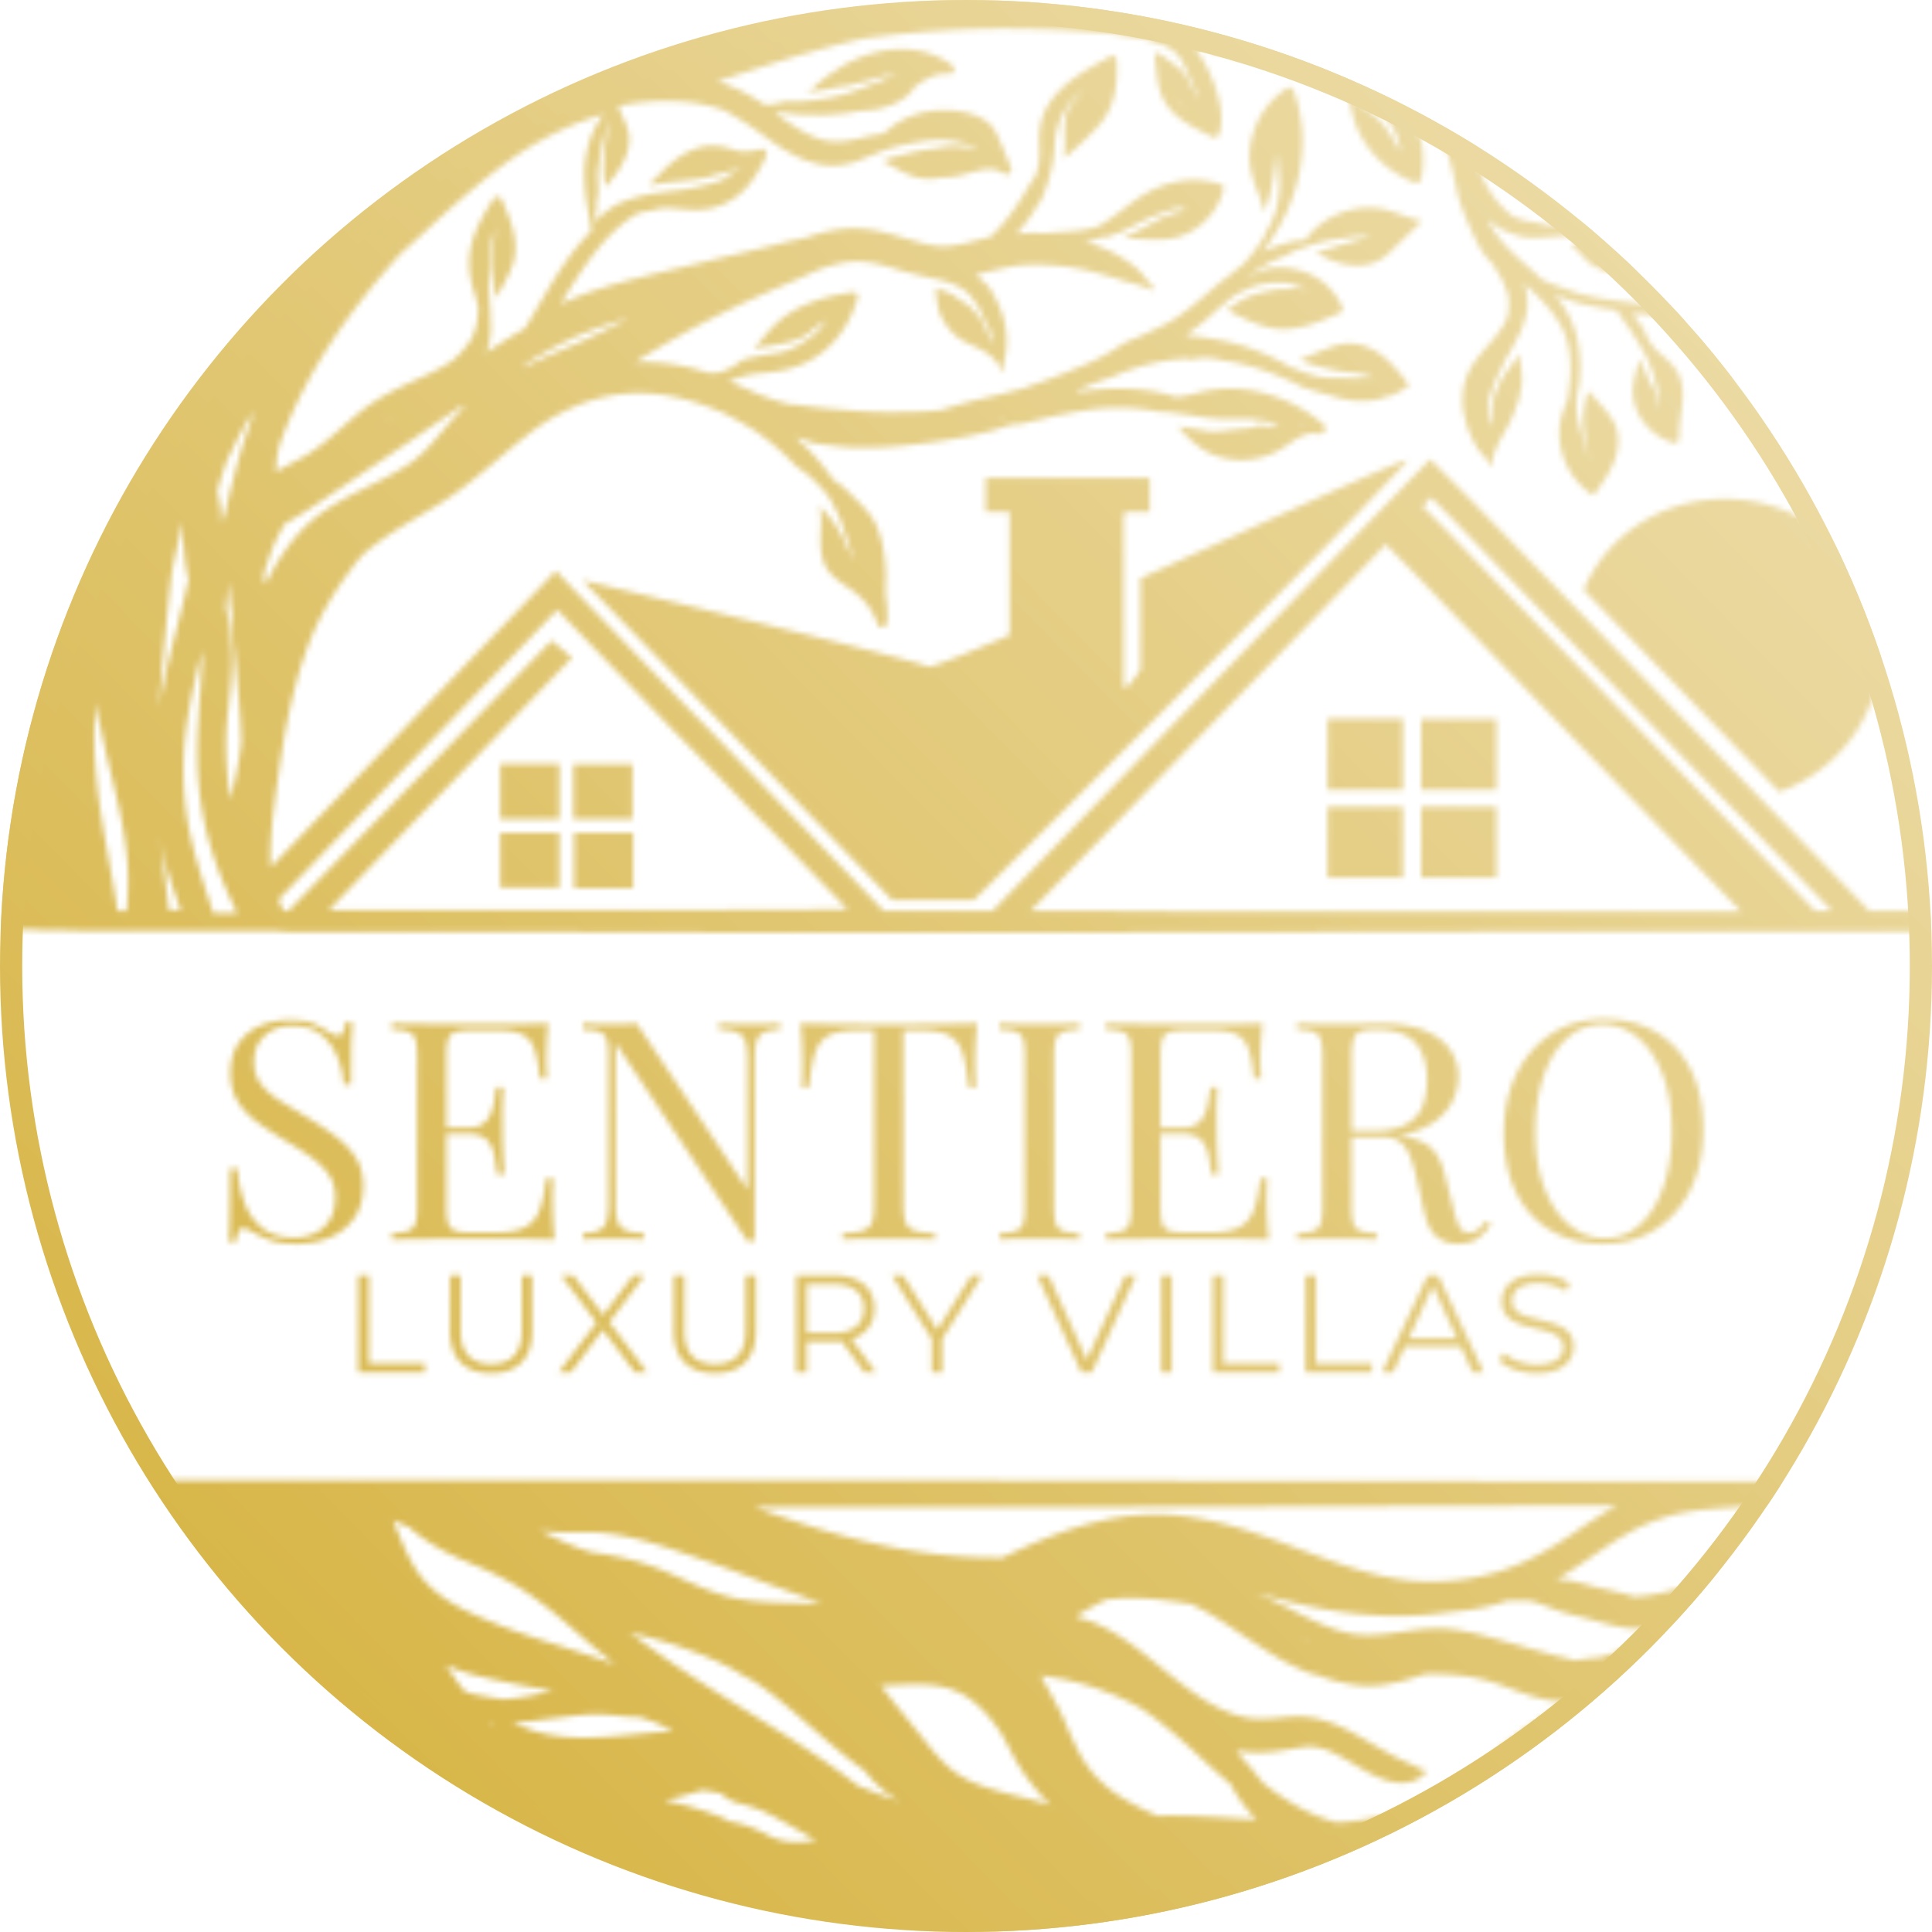 <svg width="348" height="348" fill="none" xmlns="http://www.w3.org/2000/svg"><mask id="a" style="mask-type:alpha" maskUnits="userSpaceOnUse" x="0" y="0" width="348" height="348"><path fill-rule="evenodd" clip-rule="evenodd" d="M33.077 136.217c.253-5.548 1.394-10.972 2.66-16.396.254-.863.381-1.725.634-2.588v2.465c-.126 3.329-.507 6.78-.633 10.109-.887 13.066 1.14 22.805 6.97 34.639h-4.309c-3.422-10.478-5.703-17.011-5.322-28.229zm277.664-46.35c15.461 0 28.008 12.203 28.008 27.242 0 11.711-7.604 21.696-18.249 25.518l-35.231-36.366c4.055-9.738 13.94-16.395 25.472-16.395zm-27.627 186.511c-4.182 2.835-8.491 5.301-13.433 6.78-4.942 1.48-10.012 1.973-15.081 1.603-9.758-.863-19.009-5.424-28.261-8.506-4.689-1.603-9.631-2.835-14.574-3.328a43.4 43.4 0 0 0-13.813 1.109c-5.956 1.356-11.786 3.822-17.362 6.534-15.208.246-30.162-3.699-44.736-9.123h4.182c47.524.124 95.048-.123 142.571-.246h8.618c-2.661 1.479-5.449 3.328-8.111 5.177zm-2.661 13.684c1.774.616 3.548.986 5.449 1.479 3.676.986 7.477 2.342 11.279 1.602 1.014-.123 2.028-.246 3.042-.493.253.124.633.247 1.014.247h.126c-1.52.986-3.168 1.849-4.815 2.589a62.68 62.68 0 0 1-6.717 2.588c-.507.124-1.014.247-1.521.493-1.647 0-3.168.37-4.815.493-1.141-.369-2.282-.616-3.422-.862-2.535-.74-4.943-1.356-7.477-2.096-4.943-1.356-10.012-3.082-15.208-2.712-4.689.246-9.251 1.726-14.067.863-4.182-.863-7.857-2.835-11.659-4.808-1.774-.863-3.548-1.726-5.323-2.465 1.521.37 3.169.863 4.689 1.232 8.998 2.343 18.503 3.575 27.881 2.466.887-.123 1.901-.247 2.915-.37 3.295-.246 6.59-.863 9.758-1.972h3.802c1.774.37 3.422 1.109 5.069 1.726zm-45.876 4.807s.127 0 .127.123c.38.247.76.37 1.267.617-.38-.247-.887-.493-1.394-.74zm31.809 23.422c5.069-4.684 10.392-8.876 16.602-11.711-1.521 0-3.169-.123-4.689-.493-4.056-.74-7.731-2.835-11.786-3.698-3.169-.74-6.337-.863-9.632-.863-1.267.37-2.408.74-3.675 1.109-.887.247-1.901.493-2.788.617-1.647.37-3.422.493-5.196.37-2.788-.247-5.576-.987-8.111-1.973h-.126c-1.268-.246-2.535-.863-3.802-1.479-2.155-.986-4.182-2.219-6.21-3.575-3.929-2.465-7.73-5.424-11.913-7.396-.126-.124-.253-.124-.38-.247-.887-.123-1.774-.246-2.408-.37-4.182-.616-8.364-.986-12.546-.493-.253 0-.38 0-.633.123a57.4 57.4 0 0 0-5.323 2.959c.127 0 .253 0 .253.123 6.337 1.603 11.153 5.917 16.222 9.985 4.435 3.575 9.504 7.52 15.207 8.26 3.422.37 6.717-.617 10.139-.247 2.788.37 5.322 1.356 7.857 2.712 2.281 1.233 4.435 2.589 6.717 3.822 1.013.616 2.154 1.109 3.168 1.602.507.247 1.14.493 1.647.74.507.246.887.616 1.521.616.38 0 .507.493.127.74-.634.246-1.014.863-1.521 1.109-.507.247-1.394.37-2.028.493-1.394.124-2.914-.246-4.182-.739-2.661-.986-5.069-2.712-7.603-4.068-2.028-1.11-4.309-1.973-6.59-1.603-3.295.493-6.59 1.233-10.012.863-.254 0-.507 0-.634-.123-.507 0-.887 0-1.394-.123.761.986 1.648 1.972 2.408 2.835.887.986 1.648 2.095 2.535 3.082.38.369.887.616 1.267.986 3.675 2.712 7.604 4.931 11.913 6.04 2.661-.123 5.195-.493 7.857-.986 3.295-.616 6.463-1.603 9.631-2.959 1.394-.616 2.915-1.356 4.309-2.218a37.125 37.125 0 0 1 3.802-3.822zm-57.662 8.752h-.38c-.761-.369-1.648-.739-2.408-1.109-2.408-1.233-4.943-2.589-6.97-4.438-2.281-1.972-4.056-4.438-5.323-7.273-.76-1.479-1.394-3.082-2.028-4.561-.633-1.479-1.52-2.959-2.281-4.438-.633-1.109-1.267-2.342-1.901-3.451 1.394.246 2.915.493 4.309.739 4.562.986 8.998 2.589 13.053 4.808.127.123.381.246.507.246 3.675 2.466 7.097 5.424 10.392 8.506 2.028 1.849 4.055 3.698 6.083 5.424.38.863.887 1.726 1.521 2.589.887 1.233 1.901 2.589 3.041 3.698-5.956-.37-11.785-.863-17.615-.74zm-27.627-4.068c2.661.74 5.449 1.233 8.111 2.219-.634-.739-1.394-1.356-1.901-2.095-1.521-1.726-2.915-3.575-4.056-5.548-1.267-2.095-2.154-4.314-3.548-6.287-6.463-8.998-11.913-8.012-21.037-7.642l2.281 2.958c1.394 1.726 2.915 3.575 4.309 5.301 2.154 2.712 4.308 5.67 7.223 7.643 2.535 1.726 5.576 2.589 8.618 3.451zm-19.39 1.356c-2.408-.739-4.816-1.725-7.223-2.712-3.295-2.588-6.717-4.931-10.266-7.273-6.97-4.561-14.193-8.752-21.163-13.436-3.295-2.219-6.464-4.438-9.632-6.904.254 0 .507.124.761.247 3.041.739 6.209 1.602 9.251 2.712 3.168 1.109 6.083 2.342 8.998 3.945.887.616 1.774 1.109 2.788 1.602 1.647.986 3.168 2.096 4.689 3.329 4.942 3.944 9.504 8.382 14.574 12.203.507.37.887.617 1.394.987.507.739 1.14 1.479 1.774 2.095 1.394 1.356 2.788 2.466 4.435 3.329-.126 0-.253-.124-.38-.124zm-16.601 7.397c.633-.123 1.267-.123 1.901-.247-2.028-1.109-4.056-2.342-6.084-3.451-1.52-.863-3.168-1.726-4.815-2.343-.761-.246-1.648-.493-2.408-.739-.507-.123-.887-.247-1.394-.37-.507-.123-.887-.493-1.267-.616-.381-.124-.761-.493-.888-.863-1.267-.247-2.407-.493-3.675-.617h-.126c-2.282.74-4.436 1.356-6.717 1.726.127 0 .253 0 .38.123 2.028.494 4.055.987 5.956 1.603 1.901.616 3.802 1.233 5.577 2.219 2.534.37 4.815 1.356 7.096 2.589 2.028.986 4.182 1.232 6.464.986zm-52.72-21.573c7.477 4.191 16.728 2.712 24.839 1.972 1.267-.123 2.535-.246 3.929-.369-.254-.124-.507-.37-.761-.494-.633-.246-1.14-.493-1.774-.739-1.14-.493-2.281-.863-3.422-1.233-2.281 0-4.562-.37-6.843-.493-2.281-.123-4.689.247-6.97.493-2.028.247-4.055.493-5.957.74-1.14.123-2.154.123-3.041.123zm-6.843-4.931a5.689 5.689 0 0 1-2.028-.74 58.842 58.842 0 0 1-3.168-4.561c.507.247 1.14.493 1.774.74 3.295 1.233 6.843 1.849 10.265 2.589 2.408.493 4.816.863 7.224 1.356-3.042.616-5.957 1.356-8.998 1.479-1.774-.246-3.422-.493-5.07-.863zm3.041 5.301-.38-.37h.634c-.127.123-.254.247-.254.37zm-12.926-26.75c-1.648-2.219-2.915-5.055-3.929-7.643-.38-.74-.634-1.603-.887-2.342.887.493 1.774.862 2.788 1.232l.127.123c3.548 3.082 7.477 5.055 11.786 6.78 4.055 1.726 7.857 3.699 11.405 6.411 3.422 2.465 6.59 5.424 9.758 8.136 1.395 1.109 2.662 2.219 4.056 3.328-1.014-.37-2.155-.739-3.168-1.109-5.703-1.973-11.533-3.575-17.236-5.794-5.322-2.096-11.152-4.438-14.7-9.122zm22.304-8.013c-.253 0-.507-.123-.76-.123a69.226 69.226 0 0 0 4.309 2.095 40.155 40.155 0 0 0 4.942 1.849l.76.124c4.309.616 8.491 1.602 12.547 3.328 4.308 1.849 8.491 4.068 13.053 4.931 4.562.863 9.378.74 14.067.863h1.14c-2.407-.863-4.689-1.726-7.097-2.589-5.702-2.096-11.405-4.314-17.235-6.287-5.449-1.849-11.025-3.698-16.855-3.945-2.788 0-5.829.124-8.87-.246zm205.936-8.876h-12.293c-23.952-.123-47.777 0-71.729-.123-23.698 0-47.27-.123-70.969-.123H27.627c.127.123.38.246.507.369 0 0 .127 0 .127.124C62.35 316.072 117.478 348 179.576 348c50.945 0 97.075-21.326 130.912-56.089 1.267-1.849 2.661-3.575 4.055-5.301 2.535-2.835 5.069-5.547 7.604-8.383 1.141-1.356 2.281-2.712 3.422-4.191v-.493l.127-.123s0-.124-.127-.124c-5.576 4.438-12.673 8.26-19.263 11.342-3.295 1.479-6.844 2.465-10.392 2.835-.507 0-1.014.123-1.394.123h-.127c-2.788-.863-5.703-1.356-8.364-2.096-1.774-.493-3.548-.986-5.449-.986h-.254c4.182-2.342 7.984-5.424 12.166-7.889 4.563-2.712 9.252-4.191 14.448-4.685 3.548-.369 7.223-.493 10.772-.863h10.011c.634-.739 1.141-1.602 1.774-2.342.507-.616 1.014-1.232 1.521-1.972h-.253c-8.871.123-17.869.123-26.867.123zM50.185 161.981l50.185-52.145 18.883 19.601 1.901 1.972 3.168 3.205 5.069 5.178 5.069 5.3 2.408 2.466 1.394 1.356 2.155 2.219 6.336 6.533 5.956 6.164c-12.419 0-24.965.123-37.385.123H59.183l43.848-45.488-3.675-3.081-47.397 48.692h-.76c-.507-.616-.76-1.356-1.014-2.095zm2.408 5.917H97.455c17.362 0 34.851.123 52.213.123 46.636 0 93.273-.123 140.036-.246 19.39 0 38.906.123 58.296 0v-3.699h-11.279l-71.349-73.594-3.422-3.451-.887-.863-3.421-3.452-3.422 3.452-1.521 1.602-6.59 6.78-65.646 67.801-1.647 1.725h-19.643l-14.448-15.039-8.11-8.382-9.252-9.616-3.168-3.205-1.901-1.972-18.883-19.601-3.294-3.451-3.296 3.451-48.03 49.926c-.253-2.589.127-6.533.127-6.533 0-.617.126-1.11.126-1.726a343.05 343.05 0 0 1 2.282-15.903c1.013-5.3 2.28-10.724 4.182-15.779 1.9-5.054 4.689-9.738 7.984-14.053.507-.739 1.14-1.479 1.774-2.218 4.182-3.699 9.124-6.287 13.94-9.246 5.703-3.575 10.519-8.26 15.715-12.327 4.815-3.822 10.518-6.657 16.855-7.397 6.463-.74 12.292.74 18.122 3.205.127 0 .253.124.38.124.634.37 1.267.74 1.774.986 1.268.616 2.408 1.356 3.676 2.096 2.027 1.356 3.928 2.958 5.702 4.56.634.617 1.268 1.233 1.775 1.85.126.123.38.246.507.37.887.616 1.774 1.232 2.534 1.972.761.74 1.521 1.48 2.155 2.219.507.616.887 1.11 1.267 1.726l.38.74c.38.739.76 1.479 1.141 2.342.126.37.253.616.38.986.253.616.507 1.232.633 1.849 0 .123.127.246.127.37.127.246.127.493.254.616.126.493.38.986.507 1.602 0 .124 0 .124.126.247.127.37.127.74.254 1.11 0 .123.126.246.126.493 0 .123-.126.123-.126 0-.127-.247-.254-.493-.254-.74 0-.123-.126-.123-.126-.247-.254-.616-.634-1.11-.888-1.725 0-.124-.126-.247-.126-.37l-.761-1.48c-.126-.246-.38-.616-.507-.863-.126-.123-.126-.246-.253-.37-.253-.37-.634-.862-.887-1.232-.254-.247-.38-.493-.634-.74-.507-.493-.887-1.11-1.394-1.602.127.863.254 1.726.254 2.588 0 2.343-.381 4.931.38 7.274.76 2.465 2.788 3.698 4.942 5.177 2.281 1.603 3.929 3.575 4.816 6.164.253.986 1.774.739 1.774-.247v-2.095c0-.74-.126-1.48-.253-2.343-.127-1.356 0-2.835 0-4.314-.127-2.589-.38-5.054-1.268-7.52-.76-2.589-2.661-4.438-4.562-6.287-1.014-.986-2.027-2.095-3.295-2.835-.126-.123-.38-.247-.507-.37v-.123c-1.901-2.712-4.055-5.178-6.59-7.397.381.124.761.247 1.141.247.127 0 .253 0 .38.123 1.141.74 2.788.863 3.929.986 1.901.247 3.802.494 5.703.494 3.928.123 7.857-.247 11.659-.74 3.928-.493 7.857-1.11 11.786-2.096 1.52-.37 2.914-.863 4.435-1.356 1.141.124 2.408-.246 3.295-.493 1.648-.37 3.168-.74 4.816-1.11 3.168-.616 6.336-1.232 9.505-1.355a36.474 36.474 0 0 1 8.997.74h.254c.634 0 1.267 0 1.901.123.887.123 1.774.246 2.788.37 1.394.246 2.661.493 4.055.616.507 0 1.141.123 1.648.123h4.815c1.141 0 2.155.247 3.295.37 1.014.123 1.648.493 2.535.986v.123c-.507-.123-1.141 0-1.647-.123-.634 0-1.141-.246-1.775-.123-.507 0-1.014.246-1.52.37-.254 0-.634.123-.888.123h-.506c-.761.123-1.394.246-2.155.246-1.394.247-2.661.37-4.055.247-.254 0-.507 0-.761-.123-1.013-.124-2.154-.37-3.168-.493-.507-.124-1.14-.124-1.647-.247.38.37.76.863 1.14 1.233 1.901 2.096 4.182 3.821 7.097 4.438 3.042.74 6.21.37 8.998-.863 1.394-.617 2.535-1.48 3.802-2.342 1.267-.74 2.661-1.48 4.182-1.11 1.014.247 1.901-.986 1.014-1.726-3.675-3.205-8.491-5.424-13.307-6.163-2.534-.37-5.069-.37-7.73.123-1.268.246-2.408.616-3.676.863-.506.123-1.013.123-1.52.246h-.381l-1.14-.37c-5.449-1.479-11.279-1.356-16.855-.493.38-.246.633-.493 1.014-.616 1.647-.74 3.421-1.48 5.196-1.972.38-.124.76-.37 1.14-.493 4.056-1.726 8.618-2.836 13.053-2.959.127.123.254.123.381.247 1.9-.617 4.055-.37 5.829.123 3.675.493 7.224 1.602 10.645 3.082 1.268.493 2.408 1.11 3.676 1.726 1.52.493 3.041.986 4.562 1.356.253.123.633.123.887.246.127 0 .127 0 .253.123 1.394.37 2.662.617 4.056.74h.887c1.14 0 2.281-.123 3.295-.37.253-.123.38-.123.633-.246.381-.247.634-.247 1.014-.247a14.346 14.346 0 0 0 3.549-1.972c-1.394-1.85-2.915-3.822-4.816-5.301-1.901-1.48-4.309-2.466-6.717-2.219-1.394.123-2.788.74-4.182 1.233-1.394.616-2.661 1.11-4.055 1.726 1.394.616 2.788.986 4.182 1.356 1.521.37 3.042.74 4.562.863 1.648.123 3.042.37 4.563.986-.888 0-1.901 0-2.789.123-.887 0-1.647 0-2.534-.123-1.648 0-3.042.123-4.689-.247a25.257 25.257 0 0 1-4.309-1.48h-.253c-.381-.246-1.014-.492-1.521-.862-3.675-1.972-7.477-3.452-11.533-4.191-2.027-.37-4.182-.74-6.209-.863 2.154-1.48 4.308-3.205 6.083-5.054 0 0 .126 0 .126.123l.761-.74c1.267-1.232 2.788-2.095 4.562-2.835 1.774-.74 3.549-.986 5.576-.986.887 0 1.774.123 2.535.493.76.246 1.647.493 2.408.863-1.014-.123-1.775-.37-2.788-.247-.888.123-1.901 0-2.788.123-1.648.247-3.295.617-4.943 1.233-1.394.617-2.788 1.48-4.055 2.466 2.661 1.356 5.449 2.835 8.491 3.328 4.182.616 8.237-1.233 11.912-2.835.38-.123.507-.617.38-.986-1.52-3.575-4.815-6.164-8.744-6.904-1.901-.37-3.929-.37-5.703.247-1.014.37-1.901.863-2.915 1.356h.127a23.893 23.893 0 0 1 5.323-3.328l1.901-.74c.633-.493 1.647-.863 2.281-1.11 1.394-.493 2.788-.986 4.309-1.356 1.394-.37 2.915-.493 4.435-.74 1.394-.246 2.788-.246 4.182-.246-1.394.37-2.788.863-4.308 1.233-1.394.37-2.662.863-3.929 1.233-.634.123-1.141.37-1.774.493 1.394.74 2.661 1.356 4.182 1.849 2.281.616 4.942.74 7.097-.37 1.267-.616 2.281-1.726 3.295-2.712l4.562-4.438-.887-.246c-1.901-.493-3.802-1.356-5.703-1.85-5.323-1.232-11.406 1.11-14.447 5.548h-.761c-1.647.123-3.421.74-4.942 1.233-.634.246-1.394.493-2.028.862 6.463-8.136 9.252-19.107 5.703-28.969-.127-.493-.76-.863-1.267-.493-4.056 2.589-6.463 7.027-6.717 11.711-.127 2.589.634 4.931 1.648 7.397.38 1.109.76 2.095 1.013 3.205 1.394-3.452 1.775-7.15 2.282-10.725.253 2.342.633 4.684.38 7.027-.127 2.095-.634 3.944-1.521 5.793-.38.74-.76 1.356-1.141 2.096v.247c-1.14 1.725-2.407 3.451-3.801 4.93-1.014.74-1.901 1.603-2.915 2.343-1.394.986-2.788 2.218-4.056 3.328l-2.661 2.219-1.521 1.11c-1.14.862-2.408 1.602-3.675 2.218-1.267.617-2.661 1.233-3.928 1.85-.888.37-2.028.739-3.042 1.355-.127.124-.253.124-.38.247-2.155 1.48-4.562 2.712-6.97 3.698-2.662 1.11-5.45 2.219-8.238 3.205-.253.123-.507.123-.76.247-.254.123-.507.123-.634.246-.253.124-.38.123-.633.247h-.127c-.254.123-.507.123-.761.246l-1.52.37c-.507.123-.887.247-1.394.37-1.141.247-2.408.616-3.676.863-2.154.493-4.308 1.11-6.336 1.726l-1.141.37c-2.281.246-4.689.37-6.97.37-3.928.123-7.857-.124-11.786-.494-1.901-.123-3.928-.37-5.829-.616-.887-.123-1.648-.247-2.535-.247-2.154-.493-4.309-1.232-6.336-2.095-1.648-.74-3.295-1.48-4.943-2.096l1.141-.37a17.673 17.673 0 0 1 5.196-1.11c2.788-.246 5.322-.739 7.857-1.972 4.816-2.465 7.731-6.656 9.125-11.587.126-.493-.254-1.11-.761-.986-5.196.616-10.899 2.465-14.447 6.163-1.267 1.233-2.281 2.712-3.548 4.068.887-.246 1.647-.37 2.534-.493 2.028-.37 3.929-.616 5.83-1.48 1.014-.369 1.774-1.109 2.534-1.725.761-.616 1.521-.986 2.281-1.602-.633.862-1.14 1.602-1.9 2.342-.634.616-1.394 1.11-2.155 1.602-1.521 1.11-3.295 1.85-5.069 2.096-2.028.37-4.055.616-6.083 1.233-1.014.863-2.154 1.479-3.295 1.972-.887.37-1.774.37-2.661.37-.381-.123-.761-.247-1.268-.37-3.295-.986-6.97-1.603-10.392-1.603h-1.647a163.767 163.767 0 0 1 7.857-4.684c6.337-3.575 12.927-6.657 19.643-9.492 1.521-.616 3.042-1.356 4.689-2.096.381-.123.634-.246.887-.37 1.648-.616 3.422-1.109 5.07-1.355 3.675-.493 7.097.74 10.392 1.725 1.394.37 2.914.74 4.308.987 0 0 0 .123.127.123h.127c.76.123 1.394.246 2.154.493 1.394.37 2.662.863 3.802 1.602.76.494 1.394 1.233 1.901 1.973.507.74 1.141 1.48 1.394 2.342.38.986 1.014 1.85 1.394 2.835.38.863.76 1.726.887 2.59a22.715 22.715 0 0 1-1.394-2.343c-.38-.863-.76-1.85-1.394-2.589-.634-.616-1.014-1.356-1.774-1.849-.634-.493-1.394-.986-2.154-1.48-.761-.616-1.648-.985-2.662-1.355l-1.14-.37c.126 1.85.253 3.575 1.013 5.177.888 1.726 2.155 3.329 3.929 4.315 1.774.986 3.802 1.602 5.196 2.959l.507.493c.507.493.887 1.356 1.267 2.095h.507l-.127-.123c-.38-.493-.126-1.11 0-1.726 0-.123.127-.37.127-.493.634-2.712.38-5.67-.507-8.26-.507-1.355-1.14-2.711-1.901-3.944-.633-1.11-1.647-1.849-2.534-2.589l-.254-.246v-.123c.38 0 .761 0 1.141.123-.127-.123-.38-.123-.507-.247 2.915-.616 5.703-1.48 8.617-1.602a43.265 43.265 0 0 1 11.279 1.11c1.901.492 3.676.985 5.577 1.602 1.9.616 3.928.986 5.702 1.849.254.123.381-.123.254-.37-1.141-1.233-2.155-2.835-3.549-3.945-1.394-1.11-3.041-2.095-4.562-2.835-1.394-.616-2.915-1.233-4.309-1.603.127 0 .381-.123.507-.123.887-.123 1.901-.37 2.788-.74.127 0 .38.124.507.124.887-.37 1.774-.617 2.662-.986 1.394-.617 2.661-1.356 3.928-1.973 1.267-.616 2.535-1.11 3.929-1.602.633-.247 1.267-.493 1.901-.617.633-.123 1.394 0 2.154 0-.76.247-1.394.617-2.154.74-.761.246-1.394.493-2.028.74-1.267.616-2.535 1.356-3.675 1.972-1.141.616-2.408 1.233-3.675 1.849.887 0 1.647.123 2.534.123 2.535.124 5.07.37 7.477-.37 4.056-1.232 7.097-4.56 8.111-8.505.127-.493-.127-.863-.634-.987-5.449-1.725-10.898-.246-15.334 2.959-1.901 1.356-3.802 2.959-5.829 4.191-.254.123-.507.37-.888.493-1.14.37-2.407.617-3.548.74-2.028.246-4.055.247-5.956.493-1.648-.123-3.422-.123-5.069.123 1.013-1.232 2.027-2.465 2.914-3.821.507-.863 1.141-1.726 1.648-2.589 1.267-3.082 2.154-6.287 2.281-9.615.127-2.096.634-4.068 1.647-5.917.761-1.48 2.155-3.082 3.676-3.945-1.775 1.48-3.169 3.205-3.422 5.424-.254 2.219.127 4.561-.254 6.78.507-.37.888-.74 1.394-1.11 1.648-1.479 3.422-3.081 4.943-4.807 2.915-3.328 3.422-7.52 3.168-11.711 0-.616-.634-.986-1.267-.616-4.182 2.342-8.744 4.684-11.152 8.875-1.141 1.85-1.521 3.945-1.521 6.04 0 1.11.127 2.343 0 3.452 0 1.11-.38 2.096-.634 3.082-.887 1.11-1.521 2.342-2.281 3.575-1.521 2.466-3.295 4.931-5.449 7.027-.254.123-.38.37-.634.493-.253 0-.507.123-.76.123-1.901.493-3.929 1.11-5.957 1.356-1.901.247-3.675 0-5.449-.493-3.802-.986-7.477-2.465-11.532-2.589-3.295-.123-6.464.617-9.505 1.726-.38 0-.887.123-1.267.247-2.028.37-4.056.986-6.21 1.479-3.929.986-7.857 1.849-11.786 2.835-7.477 1.85-15.081 3.328-22.178 6.164-.887.37-1.647.74-2.534 1.11 0-.124.126-.124.126-.247 3.676-5.917 7.604-12.45 13.687-16.026 1.014-.37 2.155-.37 3.295-.74 1.394-.37 2.661-.246 4.182-.123 2.281.247 4.563.37 6.844-.37 4.562-1.479 6.97-5.054 8.871-9.122.253-.616-.254-1.479-1.014-1.233-1.267.37-2.535.494-3.802.37-1.141-.246-2.281-.74-3.422-.863-2.154-.37-4.182.124-6.083 1.11-1.901.986-3.548 2.465-4.942 3.945-.634.616-1.267 1.232-1.901 1.972 1.267-.246 2.661-.493 4.055-.616 2.155-.247 4.436-.37 6.59-.863.887-.247 1.774-.617 2.788-.74 1.141-.246 2.281-.74 3.295-1.356-.76.616-1.521 1.233-2.408 1.85-.38.246-.633.492-1.14.739-.507.246-1.014.37-1.521.493-2.028.616-4.055 1.11-6.21 1.356-2.154.246-4.435.493-6.59.986a26.02 26.02 0 0 0-2.914.863c-.634.246-1.141.493-1.775.74-1.14.74-2.408 1.602-3.421 2.588l-.381.37c0-.246 0-.493-.126-.863.126-.246.253-.493.253-.74.254-.986-.127-1.972.38-2.958v-1.849c-.126-1.356-.126-2.589.127-3.945.38-2.712 1.141-5.424 1.774-8.012-.253 2.958-.887 5.793-.887 8.752 0 1.11.127 2.219.254 3.451.38-.37.633-.616.887-.986a16.88 16.88 0 0 0 1.901-2.588c1.014-1.726 1.774-3.699 1.52-5.794-.253-1.85-1.394-3.452-1.901-5.178a41.066 41.066 0 0 1 12.293-.74c2.281.247 4.563.74 6.717 1.48 2.028 1.11 4.055 2.342 5.956 3.698 3.169 2.342 6.463 4.808 10.265 5.794 2.155.616 4.182.616 6.21.123 1.394-.246 2.535-.863 3.802-1.356h.127c.507-.246.887-.37 1.394-.616.38-.123.633-.247 1.014-.37 1.647-.616 3.421-.986 5.196-1.356 2.154-.37 4.182-.74 6.209-.493 1.775.246 3.802.616 5.323 1.602v.124c-2.028-.617-3.929-.863-6.083-.493-1.901.37-3.802.493-5.703.986-1.014.246-1.901.493-2.915.74-.507.123-1.014.246-1.52.493-.254.123-.507.123-.761.246.634.37 1.394.74 2.028 1.11 1.774.986 3.548 1.972 5.576 2.095 1.14.124 2.154 0 3.295-.246 1.901.123 3.802-.493 5.576-.986 1.901-.494 3.802-.863 5.449.37.634.37 1.521-.247 1.268-.987-.634-1.602-1.268-3.328-2.028-4.93-.507-1.357-1.141-2.59-2.281-3.452-2.155-1.603-5.196-2.096-7.731-2.096-2.788 0-5.449.616-7.857 1.972-1.14.617-2.028 1.356-3.041 2.22-1.394.246-2.915.492-4.309.862-2.028.493-3.675.74-5.703.493-3.675-.616-6.717-3.082-9.631-5.054.38 0 .76 0 1.267-.123 2.408.493 4.942.493 7.477.493 2.154-.123 4.435-.247 6.59-.74.887 0 1.774-.123 2.788-.246 2.028-.37 4.055-1.11 5.576-2.343a6.532 6.532 0 0 0 1.521-1.725c1.901-1.356 3.802-2.59 6.209-2.343.761.124 1.268-.986.634-1.479-3.802-2.958-8.998-3.575-13.56-2.465-1.014.246-1.901.493-2.788.863-1.647.616-3.168 1.356-4.689 2.465a22.374 22.374 0 0 0-2.788 1.973c-.38.37-.887.616-1.141 1.109-.38.37-.887.616-1.394.863.254 0 .634 0 .887-.123.888-.124 1.775-.247 2.535-.37.38-.123.76-.123 1.141-.247.38-.123.887-.123 1.267-.246.634-.124 1.14-.124 1.774-.247 1.014-.246 1.901-.493 2.915-.74 1.014-.246 2.154-.616 3.168-.862.887-.247 1.774-.494 2.661-.863-.887.493-1.774 1.11-2.788 1.602h-.126c-.887.37-1.901.74-2.788 1.11-.761.246-1.648.616-2.408.863-.127 0-.127 0-.254.123-1.14.37-2.281.616-3.295.863-1.267.246-2.661.493-3.928.616h-.254c-.38 0-.887.123-1.267.123h-.76c-.761 0-1.521.124-2.282 0-1.14.37-2.407.617-3.675.617-2.661-1.726-5.449-3.329-8.617-4.192 1.647-.493 3.295-1.109 4.942-1.602 3.802-1.233 7.604-2.466 11.533-3.575 3.421-.986 6.716-1.85 10.138-2.589 9.124-1.232 18.249-1.849 27.374-1.726 5.702.124 23.064.247 28.007 3.822 1.394.986 2.154 2.589 2.788 4.068.76 1.602 1.521 3.082 2.028 4.808-.761-1.233-1.394-2.59-2.155-3.945-.76-1.356-2.028-2.096-3.295-3.082-.76-.616-1.647-1.11-2.534-1.48 0 .37.126.74.126 1.11 0 .493 0 .863.127 1.356.253 2.589.507 5.054 2.028 7.15 1.901 2.712 5.196 4.191 8.11 5.67.507.247 1.141 0 1.268-.492.887-2.959.126-6.164-.887-9-.887-2.342-2.028-4.684-3.676-6.656 3.929.863 7.984 1.849 11.913 2.835 2.408.617 4.816 1.356 7.224 1.973l6.083 1.479c.633.123 1.394.37 2.027.616v.123c.381.124.761.247.887.247 1.521.616 3.042 1.602 4.309 2.712 1.268 1.11 2.281 2.589 3.169 4.068.887 1.48 1.394 2.835 1.647 4.561 0 0 0 .123-.127 0-.633-1.233-1.521-2.465-2.281-3.698-.887-1.233-1.901-2.342-3.168-3.205-1.141-.863-2.281-1.85-3.675-2.589h-.127c.38 1.48.634 2.959 1.141 4.438 1.774 4.93 5.702 8.876 10.772 10.848.38.123 1.013-.123 1.14-.617.887-4.19.254-8.875-2.661-12.203-.127-.247-.38-.37-.507-.494.127.124.253.124.38.247 1.901.986 3.675 1.972 5.45 2.958 1.9 3.206 2.788 6.904 3.548 10.479.38 1.972 1.014 3.944 1.774 5.794.761 1.725 1.521 3.575 2.408 5.177.634 1.233 1.521 2.342 2.535 3.328.126.124.253.37.253.494.127.123.127.246.254.37.506.862 1.013 1.602 1.394 2.465.253.616.506 1.233.76 1.972a9.715 9.715 0 0 1 0 3.822v.246c-1.014 2.712-3.168 4.684-4.943 6.903-1.9 2.22-3.168 4.808-3.168 7.767-.127 1.356.127 2.712.507 4.068.38 1.602 1.014 3.082 1.774 4.438.381.74.887 1.356 1.521 1.972.254.37.507.74.76.986.127.37.254.616.507.986 0 0 .127 0 .127-.123v-.247c.127-.37.127-.862.254-1.356.126-.616.507-1.356.76-1.972.507-1.233 1.267-2.342 1.901-3.575.507-1.11 1.14-2.096 1.394-3.328.38-.74.634-1.48.76-2.22 0-.246.127-.616.127-.862.127-.493.254-.986.254-1.48.126-1.725-.254-3.451-.507-5.177 0 .123-.127.123-.127.247-.507.74-1.141 1.602-1.648 2.342-.76.986-1.52 2.096-2.027 3.328-.507 1.11-.761 2.096-1.014 3.329-.127.493-.127.986-.127 1.479v2.096s-.127.123-.127 0c-.126-.37-.38-.74-.38-1.11-.38-1.48-.127-3.205.38-4.684.634-2.096 1.775-4.068 2.662-6.04.126-.247.253-.494.38-.617.76-1.356 1.521-2.712 2.154-4.068.254-.493.507-.986.634-1.603.38-.986.634-1.972.76-3.081v-1.603c-.126-.986-.253-1.849-.633-2.712 2.534 2.342 5.069 4.684 6.716 7.766 1.521 2.712 1.775 5.917 1.648 8.876-.127 1.48-.254 2.835-.507 4.314v.124c-.38.74-.634 1.479-.887 2.219-1.774 5.424.634 11.834 5.576 14.916 1.394-1.973 2.788-3.822 3.675-6.04.887-2.22 1.141-4.685.127-6.904-.634-1.233-1.521-2.342-2.535-3.452-.76-.862-1.521-1.725-2.281-2.465-.253.986-.507 1.849-.634 2.835-.506 3.452.254 7.027 1.141 10.355-1.014-3.205-2.154-6.41-2.535-9.738-.126-1.603.127-3.206.507-4.808v-.37c.254-2.712.127-5.424-.507-8.136-.76-2.959-2.154-5.3-3.928-7.52 1.521.74 3.168 1.356 4.816 1.726 2.027.493 4.055.863 6.209 1.11.634.74 1.141 1.602 1.648 2.342.633.74 1.14 1.602 1.647 2.465.254.37.507.617.634.986.76 1.233 1.521 2.466 2.028 3.822.633 1.356 1.013 2.835 1.394 4.315.253 1.356.76 2.588.38 3.944 0-1.725-.634-3.082-1.394-4.56-.634-1.11-1.141-2.343-1.648-3.576-.126-.37-.38-.616-.507-.986 0 .37-.126.74-.253 1.11-.38 1.356-.76 2.835-.887 4.19-.254 4.439 2.915 8.507 7.223 9.863.507.123 1.141-.247 1.141-.863-.253-4.068 1.774-8.136-.38-11.958-.887-1.479-2.155-2.465-3.422-3.575-.253-.246-.507-.37-.634-.616 0-.123 0-.123-.126-.247-.254-.246-.507-.493-.634-.74-.253-.369-.507-.862-.76-1.355-.127-.37-.254-.74-.507-1.11-.127-.246-.254-.493-.38-.616-.254-.493-.761-.863-1.014-1.356-.127-.247-.254-.493-.254-.74l-.126-.123h.253c0-.123.127-.123.253-.123.127 0 .127.123.127.123.761.123 1.521.123 2.281.247 1.141.123 2.281.246 3.295.493.761 0 1.394.123 2.155.246 1.647.37 3.168 1.11 4.689 1.726 1.394.616 2.915 1.233 4.182 2.096 1.14.74 2.027 1.972 2.661 3.081-1.014-1.232-2.408-1.849-3.675-2.588-1.267-.74-2.915-1.356-4.309-1.726-.76-.123-1.521-.37-2.408-.616.38.37.634.616.887 1.11 1.141 1.725 1.521 3.82 2.915 5.546 1.267 1.48 2.915 1.973 4.816 2.343 1.901.246 4.055.246 5.449 1.725.634.74 1.648-.123 1.521-.863a10.038 10.038 0 0 0-.76-2.588c-.887-2.712-2.535-5.178-5.07-6.657-.38-.247-.76-.37-1.14-.616-1.394-.74-2.915-1.233-4.309-1.726h-.127a20.902 20.902 0 0 0-2.914-1.356c-1.648-.617-3.549-.863-5.323-1.11-4.182-.616-8.364-.863-12.546-1.725-2.028-.37-3.929-.987-5.83-1.726a28.837 28.837 0 0 1-3.675-1.48l-1.141-1.11c-2.914-2.588-6.209-5.3-8.11-8.751-.127-.247-.254-.617-.254-.863.634.616 1.268 1.11 2.028 1.602 1.647.74 3.168 1.48 5.069 1.603 1.901.123 3.929-.123 5.83-.247 2.154-.123 4.308-.246 6.336.493a12.301 12.301 0 0 1 4.562 2.836 13.94 13.94 0 0 0-6.209-1.85h-2.915c1.394.987 2.281 2.466 3.548 3.452 1.394.986 3.042 1.603 4.689 1.603 1.901.123 3.422-.493 5.069-1.48.254-.123.381-.37.254-.616-.127-.493-.38-.986-.634-1.48 0-.123-.126-.123-.126-.246a10.78 10.78 0 0 0-.761-1.233c-2.281-3.205-6.336-4.93-10.518-4.314-1.394.246-2.788.616-4.182.863h-1.394c-.761-.123-1.521-.37-2.282-.493-1.394-.247-2.661-.493-3.928-1.11-.634-.37-1.141-.863-1.648-1.356a17.246 17.246 0 0 1-2.661-3.328c-1.774-2.589-2.154-5.424-2.915-8.383 1.774 1.11 3.675 2.096 5.576 3.082 1.268.616 2.535 1.233 3.802 1.726 1.267.493 2.535 1.233 3.675 1.85 2.535 1.355 4.943 2.834 7.604 4.067 0 0 .127 0 .127-.123-2.155-1.726-4.436-3.328-6.717-4.931-1.14-.863-2.408-1.603-3.422-2.465-1.013-.987-2.154-1.85-3.295-2.59-2.281-1.725-4.688-3.081-7.096-4.437-1.268-.74-2.535-1.356-3.802-1.973a9.653 9.653 0 0 0-2.281-.986C235.084 6.903 207.33 0 177.929 0c-48.791 0-93.02 18.984-125.21 49.802-2.027 2.343-4.055 4.685-5.956 7.027-1.394 1.726-2.788 3.452-4.182 5.054-5.323 6.164-10.265 12.574-14.827 19.354-2.915 4.191-5.703 8.506-8.11 13.067-1.268 2.342-2.535 4.808-3.676 7.273-1.648 3.328-3.168 6.657-4.69 9.985C4.563 128.82.635 147.435 0 166.912c.253.123.507.123.634.123.887 0 1.647.123 2.534.123.254.124.507.247.887.247 1.14 0 2.281 0 3.295.123H9.758c1.774 0 3.549.123 5.45.123h34.09l3.295.247zm61.337-17.875h-10.519v9.985h10.646v-9.985h-.127zm-2.281-2.465h2.281v-9.862h-10.645v9.862h8.364zm-21.544 0h10.645v-9.985H90.105v9.985zm0 2.465v9.862h10.645v-9.862H90.105zm179.449 8.013H255.994v-12.697h13.56V158.036zm0-15.779H255.994V129.56h13.56v12.697zm-16.855-12.82v12.82h-13.56v-12.82h13.56zm0 15.902v12.697h-13.56v-12.697h13.56zm-85.542-25.271c-1.901-1.109-55.888-14.053-61.718-15.409-.38-.123-.507-.123-.507-.123l.38.369 18.883 19.478 1.901 1.972 3.168 3.205 9.885 10.232 7.604 7.889 13.94 14.423h14.701l2.535-2.465c10.265-10.232 48.664-48.57 66.406-66.938 2.661-2.835 4.942-5.177 6.59-6.903.634-.616 1.141-1.233 1.521-1.603.76-.862 1.14-1.355 1.014-1.355-.127 0-.761.246-1.775.616-6.209 2.465-26.866 11.957-46.256 20.71v16.395c-.634 1.11-1.521 2.219-2.408 3.205h-.634V92.455h.381v-.247h4.308v-6.163h-29.528v6.163h4.309v22.189c-8.364 3.575-14.194 5.918-14.7 5.671zm82.501-22.066-63.999 66.074c9.125 0 18.376 0 27.5.124h100.497l-22.811-23.545-8.111-8.383-19.263-19.97-9.505-9.862-3.421-3.452-.887-.986zm8.11-8.382-1.52 1.602.887.863 3.421 3.452 9.505 9.861 56.902 58.678h3.041l-58.422-60.28-9.505-9.862-3.421-3.452-.888-.862zM30.415 163.952l-.76-6.287c-.254-2.219-.507-4.314-.887-6.41v-.246c.76 4.437 2.28 8.752 3.802 12.943h-2.155zm-.76-48.446c-.38 3.945-.76 7.889-1.014 11.957.634-3.821 1.52-7.519 2.408-11.218 1.014-3.944 2.028-7.889 2.915-11.834a28.55 28.55 0 0 1-.76-4.56c-.254-1.973-.254-3.822-.254-5.795-.254.863-.507 1.85-.634 2.712-.507 2.22-1.014 4.315-1.394 6.534-.507 4.068-.887 8.136-1.267 12.204zm9.758-28.106c.253-.617.38-1.356.634-1.973.38-1.233.76-2.465 1.394-3.575 1.14-2.465 2.407-4.93 3.928-7.273.127-.123.254-.37.38-.493-.76 2.096-1.394 4.315-2.154 6.41a202.82 202.82 0 0 0-3.041 11.835c-.254.616-.507 1.356-.634 1.972 0-.74-.127-1.356-.127-2.096-.127-1.233-.38-2.465-.633-3.698 0-.247.126-.616.253-1.11zm8.11 18.367h.127c0 .124-.126.247-.126.247v-.247zm0-2.219c.127-.739.38-1.479.634-2.095.38-1.356.887-2.589 1.394-3.822.507-1.11 1.14-2.219 1.775-3.328 1.013-.493 2.154-1.233 3.168-1.85 3.295-2.095 6.463-4.314 9.758-6.533 6.337-4.191 12.546-8.506 18.756-12.697.127 0 .38.123.634.123-.887.74-1.648 1.603-2.408 2.466-2.281 2.589-4.309 5.424-7.224 7.52-5.576 3.821-12.166 5.793-17.489 10.108-3.801 3.205-6.463 7.273-8.617 11.588-.254-.247-.38-.493-.38-.863v-.617zm23.192-28.476c-.76.493-1.647 1.11-2.408 1.603.76-.493 1.521-1.11 2.408-1.603zm-20.91 8.506c0-1.11.253-2.219.507-3.328 4.562-12.944 12.546-24.285 21.797-34.517.507-.493 1.14-.986 1.648-1.479l6.463-5.917c4.309-3.822 8.744-7.643 13.56-10.848 4.562-2.959 9.631-5.424 14.954-6.903-2.154 2.712-3.168 6.04-3.422 9.492-.126 2.465.127 4.93.507 7.273.254 1.479.634 2.835.634 4.314-5.069 5.055-8.237 11.588-11.913 17.505-2.408 1.356-4.689 2.835-6.97 4.315.254-.493.38-1.11.507-1.603.38-1.602.38-3.082.254-4.561v-.986c0-.74-.127-1.48-.127-2.22-.127-1.478-.127-2.958-.127-4.437.127-1.48.127-3.082.254-4.561.126-1.356.507-2.712 1.013-4.068-.506 3.082-1.013 6.287-.506 9.369.126 1.11.38 2.219.633 3.205l.38-.74c.888-1.726 1.901-3.452 2.535-5.3 1.267-4.069-.38-8.013-2.028-11.712-.253-.616-1.267-.493-1.52 0-1.521 2.466-3.042 4.931-3.802 7.767-.76 2.712-.634 5.424.126 8.136.38 1.232.76 2.465 1.014 3.698-.127 2.219-.38 4.314-1.647 6.163-1.014 1.356-2.028 2.59-3.422 3.575-1.52.987-3.168 1.85-4.816 2.59-3.802 1.725-7.35 3.328-10.645 5.793-3.548 2.712-6.463 5.917-10.265 8.26-1.774 1.109-3.802 1.972-5.576 3.081a2.466 2.466 0 0 1 0-1.356zm53.353-22.682c3.295-1.48 6.59-2.589 10.012-3.575-.254.123-.381.246-.634.37-2.661 1.356-5.323 2.712-8.111 3.944-3.421 1.48-6.97 2.96-10.265 4.562.254-.247.507-.493.634-.74 2.788-1.726 5.449-3.205 8.364-4.561zM41.06 111.069c.634 3.452.888 6.78.634 10.232-.127 3.205-.634 6.41-.887 9.615a56.61 56.61 0 0 0 .76 13.067c.76-3.452 1.521-6.78 1.901-10.232-.126-5.547-.76-11.094-1.267-16.518a56.47 56.47 0 0 1-.38-6.534c-.254-1.356-.38-2.835-.507-4.191 0-.616-.127-1.11-.127-1.726-.127 1.603-.38 3.205-.507 4.808l.38 1.479zm-18.249 53.007h-1.647c-1.394-9.122-3.549-18.121-4.056-27.243-.253-3.452-.126-6.78.254-10.232.38 2.959 1.014 5.794 1.648 8.63 1.267 5.547 2.787 10.971 3.548 16.518.634 4.068.634 8.259.253 12.327zM212.146 18.244c-.254-.246-.381-.493-.507-.74l1.14 1.48c0 .123.127.123.254.123.127.124.253.247.253.37-.507-.37-.887-.74-1.14-1.233zm-48.031-3.821-.127.123c0-.123.127-.123.127-.123zm16.348 61.143h.254c-.254.124-.634.247-.887.247.253-.123.38-.247.633-.247zm54.114 1.233c-.127 0-.254.123-.38.123v-.37s.126.124.38.247z" fill="#D4AF37"/><path d="M76.512 247.22H64.535v-17.5h1.902v15.9h10.075v1.6zm11.956.15c-2.296 0-4.105-.64-5.428-1.92-1.316-1.286-1.974-3.186-1.974-5.7v-10.03h1.902v9.95c0 2.067.48 3.594 1.44 4.58.959.98 2.312 1.47 4.06 1.47 1.761 0 3.122-.49 4.081-1.47.96-.986 1.44-2.513 1.44-4.58v-9.95h1.85v10.03c0 2.514-.654 4.414-1.964 5.7-1.309 1.28-3.111 1.92-5.407 1.92zm14.341-.15h-2.19l7.382-9.7v1.43l-6.94-9.23h2.18l5.839 7.7-.853.03 5.839-7.73h2.056l-6.867 9.1v-1.3l7.35 9.7h-2.21l-6.22-8.22h.802l-6.168 8.22zm25.958.15c-2.296 0-4.105-.64-5.428-1.92-1.316-1.286-1.974-3.186-1.974-5.7v-10.03h1.902v9.95c0 2.067.48 3.594 1.439 4.58.96.98 2.313 1.47 4.061 1.47 1.762 0 3.122-.49 4.081-1.47.96-.986 1.44-2.513 1.44-4.58v-9.95h1.85v10.03c0 2.514-.654 4.414-1.963 5.7-1.309 1.28-3.112 1.92-5.408 1.92zm16.552-.15h-1.902v-17.5h6.733c1.522 0 2.831.237 3.928.71 1.096.48 1.939 1.164 2.529 2.05.596.894.894 1.974.894 3.24 0 1.234-.298 2.297-.894 3.19-.59.894-1.433 1.577-2.529 2.05-1.097.474-2.406.71-3.928.71h-5.685l.854-.85v6.4zm12.459 0h-2.076l-4.626-6.35h2.056l4.646 6.35zm-12.459-16.77v10.52l-.854-.87h5.634c1.796 0 3.16-.383 4.092-1.15.939-.766 1.408-1.843 1.408-3.23 0-1.4-.469-2.483-1.408-3.25-.932-.766-2.296-1.15-4.092-1.15h-5.634l.854-.87zm24.385 16.77h-1.871v-6.5l.431 1.15-7.628-12.15h2.026l6.713 10.68h-1.08l6.703-10.68h1.902l-7.628 12.15.432-1.15v6.5zm26.965 0h-1.881l-7.967-17.5h2.056l7.453 16.48h-1.131l7.505-16.48h1.933l-7.968 17.5zm14.393 0h-1.902v-17.5h1.902v17.5zm19.378 0h-11.976v-17.5h1.902v15.9h10.074v1.6zm16.675 0h-11.976v-17.5h1.901v15.9h10.075v1.6zm3.804 0h-1.974l8.224-17.5h1.872l8.224 17.5h-2.005l-7.556-16.42h.771l-7.556 16.42zm12.85-4.67h-11.586l.566-1.5h10.455l.565 1.5zm12.985 4.82c-1.337 0-2.618-.213-3.845-.64-1.227-.42-2.173-.963-2.838-1.63l.741-1.43c.637.6 1.49 1.104 2.559 1.51a9.29 9.29 0 0 0 3.383.62c1.13 0 2.049-.14 2.755-.42.713-.273 1.237-.643 1.573-1.11a2.59 2.59 0 0 0 .503-1.55c0-.68-.202-1.23-.606-1.65-.404-.413-.932-.743-1.583-.99a17.56 17.56 0 0 0-2.159-.63 98.37 98.37 0 0 1-2.365-.59 9.78 9.78 0 0 1-2.169-.84 4.403 4.403 0 0 1-1.593-1.39c-.405-.573-.607-1.326-.607-2.26 0-.866.237-1.663.71-2.39.472-.72 1.195-1.303 2.169-1.75.98-.44 2.231-.66 3.752-.66 1.014 0 2.018.137 3.012.41.994.28 1.851.66 2.57 1.14l-.647 1.48a8.545 8.545 0 0 0-2.457-1.1 9.589 9.589 0 0 0-2.499-.35c-1.082 0-1.973.14-2.672.42-.706.287-1.227.667-1.563 1.14a2.755 2.755 0 0 0-.494 1.61c0 .687.199 1.237.597 1.65.404.42.935.747 1.593.98.665.234 1.391.44 2.18.62a68.69 68.69 0 0 1 2.344.6c.781.22 1.501.5 2.158.84.665.34 1.196.794 1.594 1.36.404.567.606 1.31.606 2.23 0 .847-.239 1.634-.719 2.36-.48.727-1.213 1.31-2.2 1.75-.98.44-2.241.66-3.783.66zM52.129 183.73c1.885 0 3.317.214 4.297.64.98.42 1.847.887 2.6 1.4.453.254.82.447 1.1.58.282.127.556.19.823.19.377 0 .651-.203.823-.61.171-.4.312-1.003.421-1.81H63.5c-.041.62-.09 1.364-.144 2.23-.062.86-.1 1.997-.113 3.41-.02 1.407-.031 3.267-.031 5.58h-1.306a15.44 15.44 0 0 0-1.182-5.06c-.678-1.613-1.669-2.933-2.97-3.96-1.296-1.026-3.003-1.54-5.12-1.54-1.995 0-3.643.587-4.945 1.76-1.296 1.174-1.943 2.714-1.943 4.62 0 1.647.431 3.03 1.295 4.15.864 1.12 2.022 2.13 3.475 3.03a654.97 654.97 0 0 0 4.729 2.88c1.953 1.174 3.694 2.34 5.222 3.5 1.529 1.154 2.735 2.427 3.619 3.82.884 1.394 1.326 3.08 1.326 5.06 0 2.347-.545 4.29-1.635 5.83-1.09 1.54-2.539 2.697-4.348 3.47-1.81.767-3.807 1.15-5.994 1.15-2 0-3.587-.22-4.76-.66-1.165-.44-2.162-.9-2.991-1.38-.83-.513-1.47-.77-1.922-.77-.378 0-.652.204-.823.61-.164.4-.305 1.004-.422 1.81h-1.305c.082-.766.13-1.673.144-2.72a537.24 537.24 0 0 0 .093-10.47h1.295c.15 2.194.575 4.244 1.274 6.15.7 1.907 1.772 3.44 3.218 4.6 1.453 1.154 3.386 1.73 5.798 1.73 1.24 0 2.42-.246 3.537-.74 1.11-.493 2.025-1.283 2.745-2.37.713-1.08 1.069-2.483 1.069-4.21 0-1.5-.367-2.81-1.1-3.93-.74-1.12-1.768-2.163-3.084-3.13-1.323-.973-2.869-1.973-4.637-3a79.334 79.334 0 0 1-4.975-3.25c-1.55-1.093-2.783-2.366-3.701-3.82-.926-1.446-1.388-3.196-1.388-5.25 0-2.166.5-3.953 1.5-5.36a8.98 8.98 0 0 1 3.928-3.14c1.617-.68 3.351-1.02 5.202-1.02zm46.642.61a52.066 52.066 0 0 0-.308 3.74 66.212 66.212 0 0 0-.083 2.75c0 .66.02 1.294.062 1.9.034.6.069 1.104.103 1.51h-1.296c-.226-2.166-.548-3.88-.966-5.14-.411-1.266-1.117-2.166-2.118-2.7-.993-.526-2.491-.79-4.492-.79h-4.698c-1.282 0-2.252.1-2.91.3-.658.2-1.1.62-1.326 1.26-.226.64-.34 1.64-.34 3v27.28c0 1.32.114 2.31.34 2.97.226.66.668 1.09 1.326 1.29.658.2 1.628.3 2.91.3h4.132c2.379 0 4.178-.31 5.398-.93 1.226-.62 2.114-1.636 2.662-3.05.549-1.413.953-3.33 1.213-5.75h1.306c-.117.987-.175 2.307-.175 3.96 0 .7.028 1.7.082 3 .062 1.3.165 2.647.309 4.04a220.58 220.58 0 0 0-6.497-.14c-2.413-.02-4.561-.03-6.446-.03h-3.197c-1.303 0-2.708.01-4.215.03l-4.575.06c-1.542.014-3.012.04-4.41.08v-1.1c1.281-.073 2.25-.22 2.909-.44.658-.22 1.1-.66 1.326-1.32.226-.66.34-1.65.34-2.97v-27.28c0-1.36-.114-2.36-.34-3-.226-.64-.668-1.08-1.326-1.32s-1.628-.376-2.91-.41v-1.1c1.399.04 2.869.067 4.41.08l4.576.06c1.507.014 2.912.02 4.215.02h3.197c1.734 0 3.704-.006 5.911-.02 2.2-.02 4.167-.066 5.901-.14zm-20.067 18.81h10.352v1.1H78.704v-1.1zm10.691-7.26h1.296c-.151 2.087-.216 3.684-.196 4.79.014 1.094.02 2.1.02 3.02 0 .914.021 1.92.063 3.02.034 1.1.126 2.697.277 4.79H89.56a64.862 64.862 0 0 0-.535-3.44c-.212-1.113-.665-2.03-1.357-2.75-.699-.713-1.878-1.07-3.536-1.07v-1.1c1.24 0 2.193-.246 2.858-.74a4.336 4.336 0 0 0 1.439-1.9c.301-.773.51-1.57.627-2.39.11-.826.223-1.57.34-2.23zm51.104-11.55v1.1c-1.281.034-2.251.217-2.909.55-.658.327-1.1.857-1.326 1.59-.227.734-.34 1.78-.34 3.14v32.83H134.619l-23.748-35.69v29.04c0 1.32.123 2.357.37 3.11.247.747.737 1.277 1.47 1.59.734.314 1.837.507 3.31.58v1.1c-.678-.073-1.566-.12-2.662-.14-1.09-.02-2.125-.03-3.105-.03-.946 0-1.898.01-2.858.03-.959.02-1.761.067-2.405.14v-1.1c1.288-.073 2.261-.266 2.919-.58.658-.313 1.1-.843 1.326-1.59.227-.753.34-1.79.34-3.11v-26.73c0-1.36-.113-2.36-.34-3-.226-.64-.668-1.08-1.326-1.32s-1.631-.376-2.919-.41v-1.1c.644.04 1.446.077 2.405.11.96.034 1.912.05 2.858.05.829 0 1.621-.016 2.375-.05.754-.033 1.432-.07 2.035-.11l19.955 29.92v-23.54c0-1.36-.12-2.406-.36-3.14-.247-.733-.737-1.263-1.47-1.59-.74-.333-1.844-.516-3.31-.55v-1.1c.678.04 1.572.077 2.683.11 1.11.034 2.138.05 3.084.05.98 0 1.95-.016 2.909-.05.96-.033 1.741-.07 2.344-.11zm35.509 0a73.352 73.352 0 0 0-.309 4.04c-.055 1.3-.082 2.3-.082 3 0 .88.017 1.704.051 2.47.042.774.083 1.454.124 2.04h-1.306c-.26-2.566-.617-4.593-1.069-6.08-.459-1.486-1.251-2.56-2.375-3.22-1.137-.653-2.892-.98-5.263-.98h-3.054v31.29c0 1.467.141 2.567.422 3.3.281.734.836 1.227 1.665 1.48.83.26 2.036.427 3.619.5v1.1c-.98-.073-2.224-.12-3.732-.14a356.683 356.683 0 0 0-9.355 0c-1.487.02-2.683.067-3.588.14v-1.1c1.583-.073 2.79-.24 3.619-.5.829-.253 1.384-.746 1.665-1.48.281-.733.422-1.833.422-3.3v-31.29h-3.053c-2.338 0-4.078.327-5.223.98-1.151.66-1.953 1.734-2.406 3.22-.452 1.487-.812 3.514-1.079 6.08h-1.295c.075-.586.123-1.266.144-2.04.013-.766.02-1.59.02-2.47 0-.7-.027-1.7-.082-3a62.477 62.477 0 0 0-.308-4.04c1.583.04 3.306.077 5.171.11 1.864.034 3.738.05 5.623.05h10.27c1.864 0 3.739-.016 5.623-.05 1.885-.033 3.599-.07 5.141-.11zm18.443 0v1.1c-1.282.034-2.255.17-2.92.41-.658.24-1.1.68-1.326 1.32-.226.64-.339 1.64-.339 3v27.28c0 1.32.113 2.31.339 2.97.226.66.668 1.1 1.326 1.32.665.22 1.638.367 2.92.44v1.1a49.175 49.175 0 0 0-3.259-.14 265.177 265.177 0 0 0-8.05 0c-1.281.02-2.32.067-3.115.14v-1.1c1.282-.073 2.252-.22 2.91-.44.658-.22 1.103-.66 1.336-1.32.219-.66.329-1.65.329-2.97v-27.28c0-1.36-.11-2.36-.329-3-.233-.64-.678-1.08-1.336-1.32s-1.628-.376-2.91-.41v-1.1a156.207 156.207 0 0 0 7.238.16c1.322 0 2.632-.016 3.927-.05 1.302-.033 2.388-.07 3.259-.11zm32.959 0a52.074 52.074 0 0 0-.309 3.74 65.919 65.919 0 0 0-.082 2.75c0 .66.017 1.294.051 1.9.042.6.079 1.104.114 1.51h-1.296c-.226-2.166-.548-3.88-.966-5.14-.411-1.266-1.117-2.166-2.118-2.7-1.001-.526-2.498-.79-4.492-.79h-4.699c-1.281 0-2.251.1-2.909.3-.658.2-1.1.62-1.326 1.26-.226.64-.339 1.64-.339 3v27.28c0 1.32.113 2.31.339 2.97.226.66.668 1.09 1.326 1.29.658.2 1.628.3 2.909.3h4.133c2.371 0 4.171-.31 5.397-.93 1.227-.62 2.111-1.636 2.653-3.05.548-1.413.956-3.33 1.223-5.75h1.295c-.109.987-.164 2.307-.164 3.96 0 .7.027 1.7.082 3 .055 1.3.158 2.647.309 4.04a220.6 220.6 0 0 0-6.498-.14c-2.412-.02-4.561-.03-6.445-.03H212.4c-1.302 0-2.707.01-4.215.03l-4.574.06c-1.549.014-3.019.04-4.411.08v-1.1c1.282-.073 2.252-.22 2.91-.44.658-.22 1.1-.66 1.326-1.32.226-.66.339-1.65.339-2.97v-27.28c0-1.36-.113-2.36-.339-3-.226-.64-.668-1.08-1.326-1.32s-1.628-.376-2.91-.41v-1.1c1.392.04 2.862.067 4.411.08l4.574.06c1.508.014 2.913.02 4.215.02h3.198c1.734 0 3.7-.006 5.901-.02 2.206-.02 4.177-.066 5.911-.14zm-20.068 18.81h10.342v1.1h-10.342v-1.1zm10.682-7.26h1.305c-.15 2.087-.219 3.684-.205 4.79.02 1.094.031 2.1.031 3.02 0 .914.02 1.92.061 3.02.035 1.1.127 2.697.278 4.79h-1.296a58.169 58.169 0 0 0-.544-3.44c-.206-1.113-.658-2.03-1.357-2.75-.693-.713-1.868-1.07-3.527-1.07v-1.1c1.241 0 2.19-.246 2.848-.74a4.31 4.31 0 0 0 1.45-1.9c.301-.773.507-1.57.616-2.39.117-.826.23-1.57.34-2.23zm15.605-10.45v-1.1c.795.04 1.834.077 3.115.11 1.282.034 2.543.05 3.784.05 1.775 0 3.471-.016 5.088-.05 1.625-.033 2.776-.05 3.455-.05 3.049 0 5.582.42 7.597 1.26 2.022.847 3.529 1.994 4.523 3.44 1.001 1.447 1.501 3.067 1.501 4.86 0 1.1-.226 2.274-.678 3.52-.453 1.247-1.234 2.42-2.344 3.52-1.111 1.1-2.629 2.01-4.555 2.73-1.919.714-4.348 1.07-7.288 1.07h-5.428v-1.1h4.862c2.673 0 4.716-.413 6.127-1.24 1.419-.826 2.382-1.926 2.889-3.3.507-1.373.761-2.903.761-4.59 0-2.9-.706-5.146-2.118-6.74-1.412-1.593-3.834-2.39-7.268-2.39-1.734 0-2.865.31-3.393.93-.527.627-.791 1.894-.791 3.8v27.28c0 1.32.113 2.31.339 2.97.226.66.668 1.1 1.326 1.32.665.22 1.638.367 2.92.44v1.1a49.175 49.175 0 0 0-3.259-.14 265.177 265.177 0 0 0-8.05 0c-1.281.02-2.32.067-3.115.14v-1.1c1.282-.073 2.252-.22 2.91-.44.665-.22 1.11-.66 1.336-1.32.226-.66.339-1.65.339-2.97v-27.28c0-1.36-.113-2.36-.339-3-.226-.64-.671-1.08-1.336-1.32-.658-.24-1.628-.376-2.91-.41zm9.109 19.36-.113-.94c2.035.074 3.636.157 4.801.25 1.172.094 2.124.177 2.858.25.733.074 1.439.164 2.117.27 2.529.407 4.349 1.15 5.459 2.23 1.111 1.08 1.93 2.76 2.457 5.04l1.419 5.6c.377 1.62.761 2.787 1.151 3.5.398.714 1.011 1.05 1.841 1.01.644-.033 1.182-.233 1.614-.6.431-.366.894-.86 1.388-1.48l.843.6c-.789 1.134-1.608 2.004-2.458 2.61-.849.607-2.045.91-3.587.91-1.399 0-2.625-.403-3.681-1.21-1.055-.806-1.847-2.383-2.375-4.73l-1.243-5.5c-.336-1.58-.724-2.946-1.162-4.1-.432-1.153-1.035-2.06-1.81-2.72-.767-.66-1.905-.99-3.413-.99h-6.106zm46.138-21.23c3.578 0 6.713.787 9.407 2.36 2.7 1.58 4.794 3.847 6.281 6.8 1.487 2.947 2.231 6.53 2.231 10.75 0 4.107-.764 7.7-2.292 10.78-1.522 3.08-3.64 5.484-6.354 7.21-2.714 1.72-5.825 2.58-9.334 2.58-3.578 0-6.717-.79-9.417-2.37-2.694-1.573-4.784-3.846-6.271-6.82-1.488-2.966-2.231-6.54-2.231-10.72 0-4.106.771-7.7 2.313-10.78 1.549-3.08 3.67-5.483 6.364-7.21 2.693-1.72 5.794-2.58 9.303-2.58zm-.226.99c-2.453 0-4.585.827-6.394 2.48-1.81 1.647-3.215 3.917-4.215 6.81-.994 2.9-1.491 6.257-1.491 10.07 0 3.887.555 7.27 1.666 10.15 1.11 2.874 2.618 5.09 4.523 6.65 1.905 1.56 4.006 2.34 6.302 2.34 2.453 0 4.585-.826 6.394-2.48 1.81-1.646 3.211-3.926 4.205-6.84 1.001-2.92 1.501-6.266 1.501-10.04 0-3.92-.555-7.313-1.666-10.18-1.11-2.86-2.607-5.066-4.492-6.62-1.885-1.56-3.996-2.34-6.333-2.34z" fill="#D4AF37"/></mask><g mask="url(#a)"><circle cx="174" cy="174" r="174" fill="url(#b)"/></g><circle cx="174" cy="174" r="172" stroke="url(#c)" stroke-width="4"/><defs><linearGradient id="b" x1="0" y1="345.177" x2="348" y2="2.823" gradientUnits="userSpaceOnUse"><stop stop-color="#D4AF37"/><stop offset="1" stop-color="#EFE1B5"/></linearGradient><linearGradient id="c" x1=".694" y1="348" x2="347.306" y2="0" gradientUnits="userSpaceOnUse"><stop stop-color="#D4AF37"/><stop offset="1" stop-color="#EFE1B5"/></linearGradient></defs></svg>